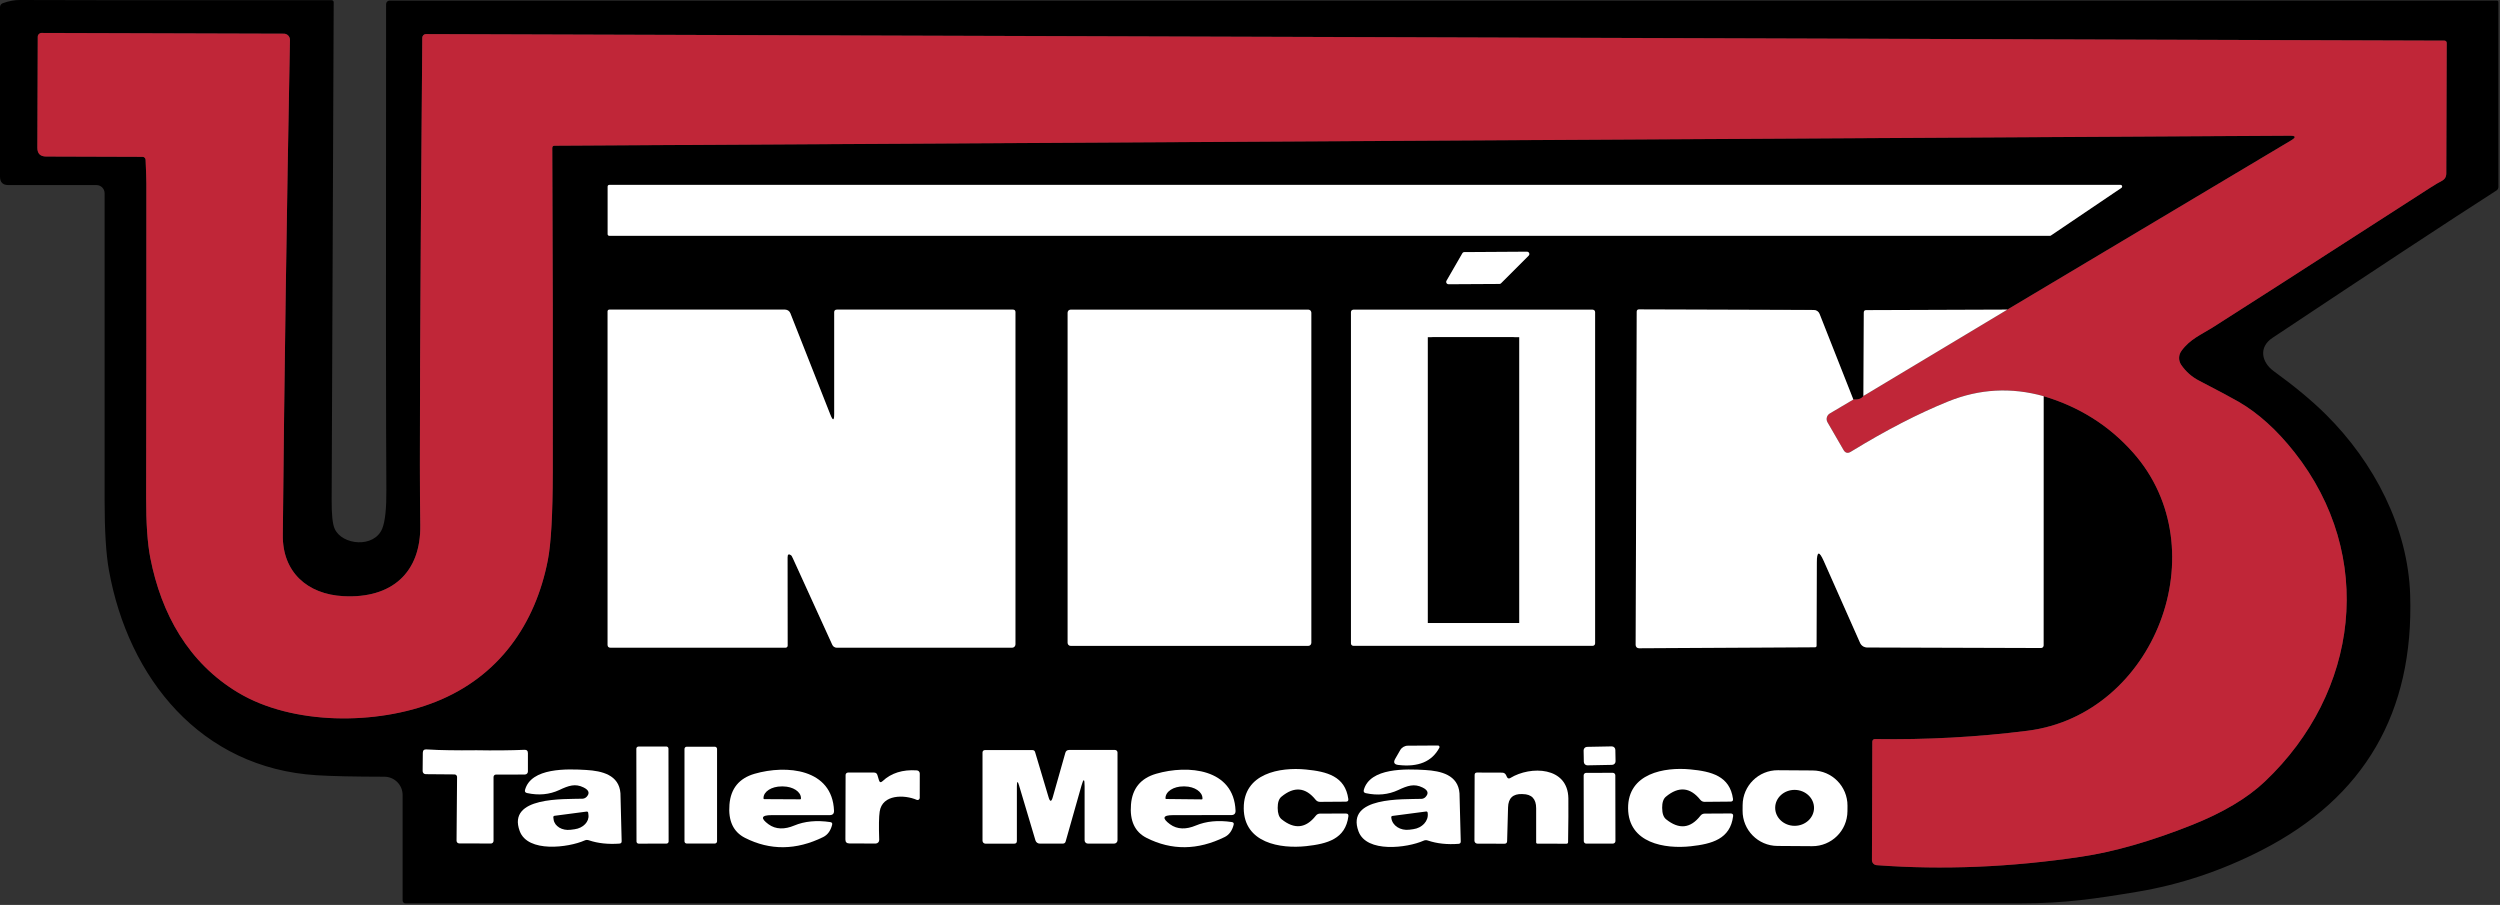 <svg xmlns="http://www.w3.org/2000/svg" width="768" height="278" viewBox="0 0 768 278" fill="none"><rect x="0" y="0" width="768" height="278" fill="#333333" stroke="none"/><path d="M567.543 223.942H159.09V264.058H567.543V223.942Z" fill="black"></path><path d="M29.652 56.856H2.58C0.858 56.856 0 55.998 0 54.276V2.182C0 1.652 0.334 1.174 0.832 0.99C2.737 0.303 4.525 -0.025 6.195 0.001C10.242 0.06 42.133 0.08 101.882 0.06C102.229 0.06 102.511 0.335 102.511 0.676C102.328 51.571 102.118 102.493 101.882 153.441C101.856 157.979 102.157 160.971 102.799 162.406C105.039 167.513 115.006 168.456 117.442 162.347C118.319 160.12 118.738 156.152 118.692 150.441C118.562 134.018 118.529 84.294 118.607 1.265C118.614 0.663 119.098 0.178 119.694 0.178H766.979C767.333 0.178 767.51 0.355 767.51 0.709V57.38C767.51 57.884 767.3 58.27 766.881 58.539C752.35 67.858 729.417 82.952 698.076 103.809C693.773 106.677 694.749 111.294 698.475 114.005C704.925 118.681 710.275 123.127 714.519 127.338C729.273 141.981 739.757 162.013 740.405 182.817C741.545 218.893 726.346 245.015 694.821 261.171C682.457 267.51 669.674 271.779 656.459 273.973C643.755 276.095 634.077 277.516 621.038 277.516C515.332 277.523 349.843 277.523 124.56 277.516C124.075 277.516 123.682 277.123 123.682 276.638V244.217C123.682 241.126 121.181 238.618 118.09 238.611C108.699 238.591 101.764 238.441 97.266 238.153C61.72 235.946 39.435 208.442 33.45 175.116C32.572 170.192 32.134 163.034 32.134 153.65C32.14 104.261 32.14 72.828 32.134 59.351C32.134 57.976 31.014 56.856 29.639 56.856H29.652ZM616.664 95.113L573.299 95.27C572.802 95.27 572.553 95.519 572.553 96.016L572.435 121.641C571.878 122.466 570.85 122.826 569.351 122.728L558.971 96.416C558.69 95.689 557.989 95.211 557.21 95.211L503.505 95.041C503.033 95.041 502.804 95.276 502.804 95.741L502.477 198.115C502.47 198.671 502.909 199.123 503.466 199.13C503.472 199.13 503.485 199.13 503.492 199.13L557.609 198.829C557.845 198.829 558.041 198.639 558.041 198.396L558.126 172.772C558.133 169.295 558.847 169.144 560.261 172.327L571.42 197.48C571.793 198.337 572.645 198.888 573.588 198.888L626.991 199.058C627.436 199.058 627.796 198.698 627.796 198.252L627.81 121.693C638.785 124.961 647.953 130.75 655.313 139.06C681.514 168.614 662.085 219.489 622.905 224.466C607.437 226.424 591.799 227.275 575.997 227.02C575.552 227.014 575.185 227.361 575.179 227.793C575.179 227.793 575.179 227.799 575.179 227.806L575.061 264.203C575.061 265.021 575.69 265.702 576.508 265.768C596.835 267.281 617.81 266.41 639.446 263.155C649.472 261.655 660.723 258.433 673.191 253.489C682.844 249.665 690.374 245.192 695.777 240.065C724.656 212.705 729.947 170.729 704.853 138.909C699.451 132.066 693.714 126.886 687.644 123.376C685.607 122.197 681.58 120.05 675.555 116.926C673.296 115.747 671.469 114.13 670.061 112.067C669.183 110.764 669.209 109.054 670.133 107.791C672.7 104.209 676.269 102.742 679.596 100.666C683.885 97.987 706.202 83.659 746.535 57.675C747.975 56.745 749.161 56.05 750.078 55.579C751.014 55.101 751.485 54.335 751.499 53.287L751.63 13.151C751.63 12.771 751.322 12.463 750.942 12.463L130.86 10.453C130.238 10.453 129.733 10.951 129.727 11.573C129.026 95.27 128.823 145.144 129.111 161.194C129.386 175.961 120.29 183.911 105.491 183.132C94.45 182.555 86.762 175.758 86.88 164.403C87.338 116.048 88.072 65.33 89.073 12.241C89.087 11.206 88.261 10.348 87.227 10.335C87.227 10.335 87.22 10.335 87.214 10.335L12.776 10.106C12.134 10.099 11.611 10.617 11.598 11.265C11.598 11.265 11.598 11.271 11.598 11.278L11.48 45.363C11.473 47.151 12.364 48.048 14.158 48.061L43.797 48.16C44.294 48.16 44.707 48.552 44.727 49.05C44.89 52.776 44.969 55.258 44.969 56.489C44.975 96.357 44.956 128.471 44.897 152.838C44.877 160.736 45.303 166.911 46.174 171.364C49.527 188.528 57.843 203.602 73.193 212.777C89.872 222.757 115.628 222.803 133.78 215.599C153.269 207.885 164.48 191.678 168.298 172.052C169.28 167.016 169.791 158.057 169.817 145.176C169.876 111.268 169.817 78.021 169.66 45.442C169.66 44.97 169.896 44.741 170.361 44.741L703.419 41.67C705.325 41.663 705.456 42.141 703.819 43.117L616.664 95.086V95.113ZM186.673 71.937C186.673 72.212 186.896 72.442 187.177 72.442H629.748C629.853 72.442 629.951 72.415 630.036 72.356L651.705 57.714C651.934 57.557 651.993 57.249 651.843 57.02C651.751 56.882 651.6 56.804 651.437 56.797H187.171C186.896 56.797 186.666 57.02 186.666 57.301V71.944L186.673 71.937ZM444.372 86.252C444.175 86.586 444.286 87.019 444.62 87.215C444.725 87.281 444.85 87.313 444.974 87.313L460.619 87.228C460.802 87.228 460.979 87.156 461.103 87.025L469.61 78.519C469.878 78.237 469.872 77.792 469.59 77.523C469.459 77.399 469.289 77.327 469.105 77.327L449.846 77.445C449.597 77.445 449.368 77.576 449.244 77.792L444.365 86.252H444.372ZM243.069 170.611C243.167 170.689 243.364 171.05 243.658 171.698C244.739 174.088 248.747 182.889 255.688 198.095C255.937 198.632 256.467 198.973 257.05 198.973H310.925C311.488 198.973 311.94 198.521 311.94 197.971V95.872C311.94 95.375 311.685 95.126 311.181 95.126H257.09C256.546 95.126 256.271 95.401 256.271 95.944V127.122C256.271 129.309 255.872 129.388 255.066 127.351L242.794 96.232C242.532 95.564 241.89 95.126 241.177 95.126H187.158C186.883 95.126 186.653 95.348 186.653 95.63V198.089C186.653 198.671 186.948 198.966 187.531 198.966H241.347C241.687 198.966 241.962 198.691 241.962 198.351L241.936 171.22C241.936 170.257 242.316 170.054 243.069 170.617V170.611ZM402.834 96.043C402.834 95.538 402.422 95.126 401.917 95.126H328.901C328.397 95.126 327.984 95.538 327.984 96.043V197.48C327.984 197.984 328.397 198.396 328.901 198.396H401.917C402.422 198.396 402.834 197.984 402.834 197.48V96.043ZM490.015 95.885C490.015 95.473 489.681 95.139 489.268 95.139H415.761C415.348 95.139 415.014 95.473 415.014 95.885V197.643C415.014 198.056 415.348 198.39 415.761 198.39H489.268C489.681 198.39 490.015 198.056 490.015 197.643V95.885ZM429.559 234.996C435.695 235.723 439.899 233.962 442.165 229.718C442.289 229.489 442.211 229.201 441.981 229.076C441.909 229.037 441.831 229.017 441.752 229.017L432.486 229.076C431.523 229.083 430.639 229.6 430.148 230.438L428.616 233.104C427.974 234.21 428.288 234.846 429.565 234.996H429.559ZM205.343 229.987C205.343 229.62 205.048 229.325 204.681 229.325L196.136 229.338C195.769 229.338 195.474 229.633 195.474 230L195.527 258.505C195.527 258.872 195.821 259.167 196.188 259.167L204.734 259.154C205.101 259.154 205.395 258.859 205.395 258.492L205.343 229.987ZM220.287 230.078C220.287 229.698 219.979 229.391 219.599 229.391H210.968C210.588 229.391 210.281 229.698 210.281 230.078V258.44C210.281 258.82 210.588 259.128 210.968 259.128H219.599C219.979 259.128 220.287 258.82 220.287 258.44V230.078ZM496.236 230.36C496.223 229.757 495.725 229.279 495.123 229.292L487.553 229.436C486.95 229.45 486.472 229.947 486.485 230.55L486.551 234.047C486.564 234.649 487.062 235.127 487.664 235.114L495.234 234.97C495.837 234.957 496.315 234.459 496.302 233.857L496.236 230.36ZM145.934 259.088C146.72 259.095 148.344 259.108 150.813 259.115C151.252 259.115 151.599 258.761 151.599 258.329V238.709C151.599 238.27 151.953 237.923 152.385 237.923H161.258C161.762 237.923 162.175 237.511 162.175 237.007V231.368C162.175 230.641 161.815 230.294 161.088 230.334C156.844 230.537 151.822 230.582 146.033 230.478C140.25 230.543 135.234 230.458 130.991 230.222C130.264 230.176 129.897 230.517 129.884 231.237L129.838 236.876C129.832 237.38 130.238 237.799 130.742 237.806C130.742 237.806 130.748 237.806 130.755 237.806L139.628 237.878C140.06 237.884 140.401 238.238 140.401 238.663L140.257 258.283C140.257 258.722 140.61 259.069 141.043 259.069C143.511 259.075 145.136 259.082 145.921 259.082L145.934 259.088ZM313.132 241.505L318.096 258.152C318.273 258.741 318.81 259.141 319.412 259.141H326.498C326.956 259.141 327.251 258.925 327.375 258.492L332.234 241.342C332.876 239.069 333.197 239.109 333.197 241.473V258.139C333.197 258.695 333.655 259.141 334.212 259.141H342.273C342.843 259.141 343.308 258.676 343.308 258.106V231.159C343.308 230.72 342.954 230.373 342.522 230.373H328.469C327.847 230.373 327.454 230.668 327.277 231.264L323.42 244.885C323.001 246.364 322.569 246.371 322.13 244.898L317.985 231.015C317.867 230.615 317.605 230.412 317.179 230.412H302.55C302.157 230.412 301.836 230.733 301.836 231.126V258.257C301.836 258.754 302.242 259.16 302.739 259.16H311.56C312.117 259.16 312.392 258.885 312.392 258.342V241.61C312.392 239.829 312.641 239.796 313.139 241.492L313.132 241.505ZM180.164 244.832C179.843 245.153 179.411 245.343 178.959 245.363C173.366 245.546 155.731 244.616 159.66 255.303C162.129 262.042 174.663 260.378 179.581 258.198C180.02 257.995 180.465 257.975 180.917 258.139C183.687 259.075 186.824 259.416 190.321 259.154C190.772 259.115 190.988 258.872 190.982 258.42C190.772 249.108 190.648 244.197 190.609 243.68C190.176 238.041 184.931 236.823 180.124 236.535C174.205 236.175 163.157 235.802 161.297 242.645C161.153 243.169 161.356 243.496 161.9 243.621C165.482 244.406 168.795 244.092 171.821 242.691C174.702 241.329 176.726 240.628 179.293 241.905C180.963 242.737 181.257 243.712 180.17 244.832H180.164ZM237.005 250.411H254.915C255.806 250.405 256.232 249.953 256.206 249.062C255.701 236.129 241.596 234.878 231.812 237.707C227.058 239.082 224.484 242.226 224.085 247.131C223.666 252.147 225.257 255.572 228.859 257.399C236.573 261.308 244.575 261.23 252.866 257.156C254.234 256.489 255.151 255.238 255.616 253.411C255.747 252.913 255.564 252.625 255.06 252.553C250.862 251.931 247.175 252.284 243.986 253.614C241.091 254.832 238.308 254.865 236.069 253.214C233.534 251.348 233.849 250.418 236.999 250.418L237.005 250.411ZM270.029 239.672L269.558 238.107C269.407 237.583 269.054 237.321 268.497 237.321H260.541C260.122 237.321 259.781 237.655 259.781 238.067L259.722 257.87C259.716 258.682 260.122 259.095 260.94 259.101L269.014 259.128C269.617 259.128 270.102 258.643 270.108 258.041C270.108 258.027 270.108 258.014 270.108 257.995C269.964 253.777 270.01 250.89 270.252 249.318C271.058 243.928 277.927 244.099 281.62 245.703C281.954 245.854 282.341 245.703 282.491 245.356C282.524 245.277 282.55 245.186 282.55 245.101L282.563 237.629C282.563 237.111 282.171 236.686 281.66 236.653C277.292 236.358 273.775 237.458 271.123 239.967C270.599 240.451 270.233 240.353 270.036 239.665L270.029 239.672ZM360.354 250.411L378.264 250.398C379.155 250.392 379.58 249.94 379.554 249.049C379.05 236.116 364.944 234.865 355.161 237.707C350.406 239.082 347.833 242.226 347.433 247.131C347.014 252.147 348.606 255.572 352.207 257.399C359.921 261.308 367.924 261.223 376.214 257.143C377.583 256.475 378.5 255.225 378.965 253.398C379.096 252.9 378.912 252.612 378.408 252.54C374.21 251.918 370.524 252.278 367.334 253.614C364.44 254.832 361.657 254.865 359.417 253.214C356.883 251.348 357.197 250.418 360.347 250.418L360.354 250.411ZM382.082 248.264C382.141 258.99 393.352 260.784 401.269 259.92C407.739 259.219 413.345 257.739 414.235 250.726C414.301 250.182 414.052 249.907 413.489 249.907L405.532 249.92C404.989 249.927 404.55 250.15 404.216 250.582C401.158 254.485 397.654 254.838 393.705 251.656C392.92 251.014 392.527 249.861 392.514 248.198C392.507 246.528 392.893 245.369 393.673 244.727C397.582 241.499 401.086 241.813 404.183 245.69C404.53 246.109 404.969 246.319 405.519 246.319L413.476 246.26C414.039 246.253 414.281 245.972 414.209 245.428C413.246 238.428 407.628 237.013 401.145 236.378C393.227 235.605 382.029 237.524 382.088 248.25L382.082 248.264ZM437.895 244.865C437.574 245.186 437.142 245.376 436.69 245.395C431.085 245.579 413.39 244.649 417.333 255.362C419.815 262.114 432.375 260.45 437.306 258.257C437.744 258.054 438.196 258.034 438.655 258.198C441.438 259.147 444.581 259.481 448.091 259.213C448.543 259.173 448.759 258.931 448.753 258.479C448.53 249.141 448.405 244.21 448.366 243.693C447.934 238.041 442.675 236.823 437.856 236.535C431.916 236.175 420.849 235.802 418.97 242.658C418.826 243.195 419.029 243.522 419.572 243.647C423.174 244.433 426.494 244.118 429.526 242.697C432.42 241.335 434.444 240.635 437.024 241.911C438.707 242.743 438.995 243.725 437.902 244.852L437.895 244.865ZM500.159 248.303C500.244 259.075 511.501 260.85 519.431 259.972C525.927 259.259 531.546 257.752 532.423 250.726C532.489 250.169 532.24 249.894 531.677 249.894L523.688 249.94C523.144 249.947 522.705 250.169 522.371 250.601C519.313 254.524 515.797 254.884 511.835 251.688C511.042 251.06 510.643 249.907 510.63 248.231C510.61 246.561 510.99 245.395 511.776 244.747C515.698 241.499 519.215 241.807 522.332 245.677C522.679 246.109 523.118 246.325 523.668 246.325L531.657 246.253C532.22 246.247 532.463 245.958 532.391 245.408C531.415 238.395 525.764 236.974 519.267 236.358C511.324 235.599 500.093 237.55 500.165 248.303H500.159ZM567.543 247.53C567.583 241.584 562.796 236.725 556.849 236.686L546.182 236.614C540.236 236.574 535.377 241.361 535.337 247.307L535.324 249.03C535.285 254.976 540.072 259.835 546.018 259.874L556.686 259.946C562.632 259.985 567.491 255.198 567.53 249.252L567.543 247.53ZM462.897 238.637L462.694 238.192C462.446 237.629 462.02 237.347 461.417 237.347L453.743 237.321C453.245 237.321 452.996 237.57 452.996 238.067L452.937 258.257C452.931 258.748 453.337 259.154 453.841 259.16C453.841 259.16 453.847 259.16 453.854 259.16L462.157 259.187C462.694 259.187 462.963 258.918 462.976 258.381L463.264 248.015C463.343 245.186 464.783 243.824 467.593 243.928C467.671 243.935 467.724 243.942 467.763 243.942C470.513 243.961 471.895 245.408 471.895 248.29V258.787C471.902 258.997 472.065 259.16 472.268 259.16L481.187 259.187C481.521 259.187 481.692 259.016 481.705 258.682C481.803 252.762 481.829 248.283 481.79 245.245C481.646 235.468 470.186 235.206 463.991 238.978C463.493 239.272 463.127 239.161 462.884 238.631L462.897 238.637ZM496.223 238.185C496.223 237.76 495.876 237.413 495.45 237.413L487.278 237.426C486.852 237.426 486.505 237.773 486.505 238.198L486.538 258.388C486.538 258.813 486.885 259.16 487.31 259.16L495.483 259.147C495.909 259.147 496.256 258.8 496.256 258.375L496.223 238.185Z" fill="black"></path><path d="M627.809 121.699C617.849 118.916 608.091 119.447 598.543 123.291C589.297 127.03 579.304 132.19 568.558 138.778C567.621 139.361 566.875 139.171 566.318 138.202L561.413 129.728C560.863 128.785 561.184 127.567 562.127 127.004L569.356 122.727C570.856 122.826 571.884 122.459 572.441 121.64L616.663 95.112L703.818 43.143C705.455 42.167 705.318 41.682 703.418 41.696L170.36 44.767C169.888 44.767 169.659 45.003 169.659 45.468C169.823 78.047 169.875 111.294 169.816 145.202C169.79 158.076 169.279 167.035 168.297 172.077C164.486 191.71 153.268 207.911 133.78 215.625C115.627 222.822 89.872 222.783 73.192 212.803C57.849 203.628 49.532 188.553 46.173 171.39C45.302 166.937 44.877 160.761 44.896 152.864C44.955 128.497 44.975 96.376 44.968 56.515C44.968 55.284 44.89 52.802 44.726 49.076C44.7 48.578 44.294 48.185 43.796 48.185L14.157 48.087C12.363 48.08 11.466 47.177 11.479 45.389L11.597 11.304C11.597 10.655 12.114 10.125 12.756 10.125C12.756 10.125 12.762 10.125 12.769 10.125L87.206 10.354C88.241 10.361 89.079 11.212 89.073 12.247C89.073 12.247 89.073 12.253 89.073 12.26C88.071 65.349 87.337 116.067 86.879 164.422C86.761 175.777 94.449 182.575 105.49 183.151C120.29 183.924 129.379 175.98 129.111 161.213C128.822 145.163 129.032 95.289 129.726 11.592C129.733 10.97 130.237 10.472 130.859 10.472L750.941 12.482C751.321 12.482 751.629 12.79 751.629 13.17L751.498 53.306C751.491 54.361 751.013 55.12 750.077 55.598C749.16 56.07 747.981 56.764 746.534 57.694C706.202 83.678 683.891 98.007 679.595 100.685C676.268 102.767 672.699 104.228 670.132 107.81C669.209 109.074 669.183 110.783 670.06 112.086C671.468 114.149 673.295 115.773 675.554 116.945C681.579 120.069 685.606 122.223 687.643 123.395C693.714 126.905 699.45 132.079 704.853 138.928C729.947 170.748 724.655 212.724 695.776 240.084C690.374 245.205 682.849 249.684 673.19 253.508C660.722 258.453 649.478 261.674 639.446 263.174C617.809 266.422 596.834 267.293 576.507 265.787C575.689 265.728 575.054 265.047 575.06 264.222L575.178 227.825C575.178 227.386 575.538 227.039 575.984 227.039H575.997C591.798 227.295 607.436 226.443 622.904 224.485C662.077 219.508 681.513 168.633 655.313 139.079C647.952 130.769 638.784 124.98 627.809 121.712V121.699Z" fill="#C02638"></path><path d="M186.673 71.937V57.294C186.673 57.019 186.896 56.79 187.178 56.79H651.43C651.706 56.79 651.928 57.026 651.922 57.301C651.922 57.464 651.837 57.615 651.699 57.707L630.03 72.349C629.945 72.408 629.846 72.434 629.742 72.434H187.171C186.896 72.434 186.667 72.212 186.667 71.93L186.673 71.937Z" fill="white"></path><path d="M444.371 86.252L449.25 77.791C449.375 77.582 449.604 77.451 449.853 77.444L469.112 77.326C469.498 77.326 469.813 77.647 469.813 78.034C469.813 78.217 469.741 78.387 469.616 78.518L461.11 87.025C460.979 87.149 460.802 87.221 460.625 87.228L444.98 87.313C444.594 87.313 444.28 86.999 444.28 86.606C444.28 86.481 444.313 86.357 444.378 86.252H444.371Z" fill="white"></path><path d="M243.068 170.611C242.315 170.048 241.935 170.251 241.935 171.214L241.962 198.344C241.962 198.685 241.687 198.96 241.346 198.96H187.53C186.947 198.96 186.653 198.665 186.653 198.082V95.624C186.653 95.349 186.875 95.119 187.157 95.119H241.176C241.89 95.119 242.538 95.558 242.793 96.226L255.065 127.345C255.871 129.381 256.27 129.303 256.27 127.116V95.938C256.27 95.394 256.545 95.119 257.089 95.119H311.18C311.684 95.119 311.939 95.368 311.939 95.866V197.964C311.939 198.521 311.481 198.966 310.924 198.966H257.05C256.467 198.966 255.936 198.626 255.687 198.089C248.746 182.877 244.738 174.082 243.658 171.692C243.363 171.043 243.167 170.677 243.068 170.605V170.611Z" fill="white"></path><path d="M616.663 95.113L572.441 121.641L572.559 96.017C572.559 95.519 572.808 95.27 573.305 95.27L616.67 95.113H616.663Z" fill="white"></path><path d="M401.917 95.126H328.894C328.387 95.126 327.977 95.536 327.977 96.042V197.486C327.977 197.992 328.387 198.403 328.894 198.403H401.917C402.423 198.403 402.834 197.992 402.834 197.486V96.042C402.834 95.536 402.423 95.126 401.917 95.126Z" fill="white"></path><path d="M490.015 197.643C490.015 198.055 489.681 198.389 489.268 198.389H415.761C415.348 198.389 415.014 198.055 415.014 197.643V95.885C415.014 95.472 415.348 95.138 415.761 95.138H489.268C489.681 95.138 490.015 95.472 490.015 95.885V197.643ZM465.726 104.647C465.726 104.064 465.248 103.586 464.666 103.586H440.344C439.761 103.586 439.283 104.064 439.283 104.647V188.566C439.283 189.149 439.761 189.627 440.344 189.627H464.666C465.248 189.627 465.726 189.149 465.726 188.566V104.647Z" fill="white"></path><path d="M569.357 122.734L562.128 127.01C561.178 127.573 560.857 128.791 561.414 129.734L566.319 138.208C566.875 139.171 567.622 139.367 568.558 138.784C579.304 132.197 589.298 127.036 598.544 123.297C608.092 119.453 617.849 118.923 627.81 121.706L627.796 198.265C627.796 198.71 627.436 199.07 626.991 199.07L573.588 198.9C572.651 198.9 571.8 198.35 571.42 197.492L560.261 172.339C558.847 169.157 558.133 169.301 558.126 172.785L558.041 198.409C558.041 198.645 557.851 198.841 557.609 198.841L503.492 199.142C502.935 199.149 502.483 198.71 502.477 198.154C502.477 198.147 502.477 198.134 502.477 198.127L502.804 95.754C502.804 95.282 503.04 95.053 503.505 95.053L557.21 95.224C557.989 95.224 558.69 95.701 558.971 96.428L569.351 122.74L569.357 122.734Z" fill="white"></path><path d="M429.559 234.995C428.289 234.845 427.974 234.21 428.609 233.103L430.142 230.438C430.633 229.599 431.517 229.082 432.48 229.076L441.746 229.017C442.008 229.017 442.217 229.226 442.224 229.488C442.224 229.567 442.204 229.652 442.165 229.717C439.899 233.961 435.695 235.722 429.559 234.995Z" fill="white"></path><path d="M495.126 229.289L487.551 229.435C486.951 229.446 486.474 229.942 486.485 230.543L486.552 234.046C486.564 234.646 487.06 235.123 487.66 235.112L495.235 234.966C495.836 234.955 496.313 234.459 496.301 233.858L496.234 230.356C496.223 229.755 495.727 229.278 495.126 229.289Z" fill="white"></path><path d="M204.689 229.325L196.143 229.34C195.778 229.341 195.482 229.637 195.483 230.002L195.533 258.508C195.533 258.874 195.83 259.169 196.195 259.169L204.741 259.154C205.107 259.153 205.402 258.856 205.401 258.491L205.352 229.985C205.351 229.62 205.054 229.324 204.689 229.325Z" fill="white"></path><path d="M219.592 229.391H210.961C210.581 229.391 210.273 229.699 210.273 230.079V258.447C210.273 258.827 210.581 259.135 210.961 259.135H219.592C219.971 259.135 220.279 258.827 220.279 258.447V230.079C220.279 229.699 219.971 229.391 219.592 229.391Z" fill="white"></path><path d="M146.032 230.485C151.827 230.589 156.843 230.543 161.087 230.34C161.814 230.301 162.174 230.648 162.174 231.375V237.013C162.174 237.518 161.761 237.93 161.257 237.93H152.384C151.945 237.93 151.598 238.284 151.598 238.716V258.336C151.598 258.774 151.244 259.121 150.812 259.121C148.343 259.115 146.719 259.102 145.933 259.095C145.148 259.095 143.523 259.095 141.055 259.082C140.616 259.082 140.269 258.728 140.269 258.296L140.413 238.677C140.413 238.245 140.066 237.898 139.64 237.891L130.767 237.819C130.263 237.819 129.85 237.406 129.85 236.902C129.85 236.902 129.85 236.896 129.85 236.889L129.896 231.251C129.902 230.524 130.276 230.183 131.003 230.236C135.246 230.471 140.262 230.563 146.045 230.491L146.032 230.485Z" fill="white"></path><path d="M313.131 241.506C312.633 239.803 312.384 239.842 312.384 241.624V258.355C312.384 258.899 312.109 259.174 311.553 259.174H302.732C302.234 259.174 301.828 258.768 301.828 258.27V231.139C301.828 230.746 302.149 230.426 302.542 230.426H317.171C317.59 230.426 317.859 230.629 317.977 231.028L322.122 244.911C322.561 246.384 322.993 246.378 323.412 244.898L327.269 231.277C327.439 230.681 327.839 230.386 328.461 230.386H342.514C342.953 230.386 343.3 230.74 343.3 231.172V258.119C343.3 258.689 342.835 259.154 342.265 259.154H334.204C333.641 259.154 333.189 258.702 333.189 258.152V241.486C333.189 239.122 332.868 239.083 332.226 241.355L327.367 258.506C327.243 258.938 326.948 259.154 326.49 259.154H319.404C318.795 259.154 318.265 258.748 318.088 258.165L313.124 241.519L313.131 241.506Z" fill="white"></path><path d="M180.163 244.833C181.25 243.713 180.962 242.737 179.285 241.905C176.718 240.628 174.695 241.329 171.813 242.691C168.781 244.099 165.474 244.407 161.892 243.621C161.349 243.497 161.146 243.169 161.29 242.645C163.156 235.802 174.197 236.175 180.117 236.536C184.924 236.824 190.169 238.042 190.601 243.68C190.64 244.197 190.765 249.109 190.974 258.421C190.981 258.873 190.765 259.115 190.313 259.154C186.816 259.41 183.679 259.076 180.909 258.139C180.457 257.976 180.012 257.995 179.573 258.198C174.655 260.379 162.121 262.042 159.653 255.304C155.724 244.623 173.359 245.553 178.951 245.363C179.403 245.343 179.835 245.153 180.156 244.833H180.163ZM180.248 249.312L170.327 250.615C170.111 250.648 169.96 250.844 169.98 251.06L170.065 251.748C170.34 253.837 172.697 255.251 175.323 254.904L176.515 254.747C179.141 254.4 181.047 252.429 180.772 250.346L180.687 249.659C180.654 249.443 180.457 249.292 180.241 249.312H180.248Z" fill="white"></path><path d="M237.004 250.411C233.848 250.411 233.54 251.341 236.074 253.207C238.314 254.858 241.09 254.825 243.991 253.607C247.174 252.278 250.867 251.924 255.065 252.546C255.569 252.625 255.759 252.906 255.622 253.404C255.15 255.231 254.233 256.475 252.871 257.15C244.581 261.223 236.579 261.301 228.864 257.392C225.263 255.565 223.671 252.147 224.09 247.124C224.49 242.219 227.07 239.082 231.818 237.7C241.595 234.878 255.707 236.122 256.211 249.056C256.237 249.946 255.812 250.392 254.921 250.405H237.011L237.004 250.411ZM234.765 245.493L245.838 245.552C245.956 245.552 246.054 245.454 246.054 245.336V245.192C246.067 243.221 243.599 241.61 240.547 241.59H240.115C237.057 241.571 234.568 243.155 234.548 245.127C234.548 245.127 234.548 245.127 234.548 245.133V245.277C234.548 245.395 234.647 245.493 234.765 245.493Z" fill="white"></path><path d="M271.116 239.974C273.775 237.472 277.285 236.365 281.653 236.66C282.163 236.693 282.556 237.118 282.556 237.636L282.543 245.108C282.53 245.481 282.229 245.776 281.862 245.769C281.777 245.769 281.692 245.749 281.607 245.71C277.907 244.106 271.037 243.929 270.238 249.325C269.996 250.89 269.95 253.784 270.094 258.002C270.121 258.604 269.649 259.108 269.047 259.135C269.033 259.135 269.02 259.135 269.001 259.135L260.926 259.108C260.101 259.102 259.695 258.689 259.708 257.877L259.767 238.074C259.767 237.662 260.108 237.328 260.527 237.328H268.483C269.04 237.328 269.394 237.59 269.544 238.114L270.016 239.679C270.219 240.366 270.579 240.465 271.103 239.98L271.116 239.974Z" fill="white"></path><path d="M360.353 250.411C357.197 250.411 356.889 251.341 359.423 253.207C361.663 254.858 364.439 254.825 367.34 253.607C370.523 252.271 374.216 251.911 378.414 252.533C378.918 252.612 379.108 252.893 378.971 253.391C378.499 255.218 377.582 256.462 376.22 257.137C367.93 261.216 359.927 261.301 352.213 257.392C348.612 255.565 347.02 252.147 347.439 247.124C347.839 242.219 350.419 239.082 355.167 237.7C364.944 234.858 379.056 236.109 379.56 249.043C379.586 249.933 379.16 250.378 378.27 250.392L360.36 250.405L360.353 250.411ZM358.231 245.454L369.213 245.572C369.318 245.572 369.397 245.487 369.397 245.388V245.257C369.416 243.26 366.974 241.617 363.942 241.584C363.942 241.584 363.942 241.584 363.935 241.584H363.562C360.53 241.558 358.061 243.149 358.041 245.14V245.271C358.041 245.375 358.127 245.454 358.225 245.454H358.231Z" fill="white"></path><path d="M382.081 248.263C382.022 237.537 393.22 235.618 401.138 236.391C407.621 237.019 413.239 238.44 414.202 245.441C414.28 245.984 414.032 246.266 413.468 246.272L405.512 246.331C404.968 246.331 404.523 246.122 404.176 245.703C401.079 241.833 397.575 241.512 393.666 244.74C392.88 245.382 392.493 246.534 392.507 248.211C392.513 249.874 392.913 251.027 393.698 251.668C397.647 254.851 401.151 254.491 404.209 250.594C404.543 250.162 404.982 249.946 405.525 249.933L413.482 249.92C414.045 249.92 414.294 250.195 414.228 250.739C413.337 257.752 407.732 259.225 401.262 259.933C393.345 260.791 382.134 259.003 382.075 248.276L382.081 248.263Z" fill="white"></path><path d="M437.893 244.865C438.993 243.738 438.699 242.756 437.016 241.924C434.436 240.647 432.412 241.348 429.518 242.71C426.486 244.125 423.172 244.439 419.564 243.66C419.02 243.535 418.817 243.208 418.961 242.671C420.841 235.814 431.908 236.188 437.847 236.548C442.667 236.836 447.926 238.054 448.358 243.705C448.397 244.223 448.528 249.147 448.744 258.492C448.751 258.944 448.535 259.186 448.083 259.225C444.573 259.494 441.429 259.153 438.646 258.21C438.188 258.047 437.736 258.066 437.297 258.269C432.366 260.463 419.8 262.127 417.324 255.375C413.382 244.662 431.076 245.598 436.682 245.408C437.134 245.388 437.566 245.198 437.887 244.878L437.893 244.865ZM438.122 249.291L427.743 250.653C427.52 250.68 427.37 250.883 427.396 251.105C427.396 251.105 427.396 251.105 427.396 251.112L427.422 251.315C427.723 253.646 430.212 255.244 432.975 254.884C432.975 254.884 432.982 254.884 432.988 254.884L434.147 254.727C436.904 254.36 438.895 252.179 438.594 249.848L438.568 249.632C438.535 249.416 438.339 249.265 438.122 249.285V249.291Z" fill="white"></path><path d="M510.622 248.231C510.628 249.9 511.034 251.053 511.827 251.688C515.795 254.884 519.305 254.517 522.363 250.601C522.697 250.169 523.136 249.953 523.679 249.94L531.669 249.894C532.232 249.894 532.481 250.169 532.415 250.726C531.538 257.752 525.919 259.258 519.423 259.972C511.493 260.85 500.236 259.068 500.15 248.303C500.078 237.55 511.309 235.598 519.253 236.358C525.749 236.974 531.4 238.395 532.376 245.408C532.455 245.965 532.206 246.246 531.642 246.253L523.653 246.325C523.11 246.325 522.664 246.109 522.317 245.677C519.2 241.807 515.684 241.492 511.761 244.747C510.975 245.395 510.595 246.561 510.615 248.231H510.622Z" fill="white"></path><path d="M567.529 249.252C567.49 255.199 562.631 259.986 556.685 259.946L546.017 259.874C540.071 259.835 535.284 254.976 535.323 249.03L535.337 247.308C535.376 241.361 540.235 236.574 546.181 236.614L556.849 236.686C562.795 236.725 567.582 241.584 567.542 247.53L567.529 249.252ZM557.268 248.237C557.3 245.186 554.655 242.691 551.361 242.652C548.067 242.619 545.369 245.061 545.336 248.106C545.303 251.158 547.949 253.653 551.243 253.692C554.537 253.725 557.235 251.283 557.268 248.237Z" fill="white"></path><path d="M464.002 238.984C470.197 235.212 481.657 235.474 481.801 245.251C481.841 248.29 481.808 252.769 481.716 258.689C481.71 259.023 481.533 259.193 481.199 259.193L472.28 259.167C472.077 259.167 471.913 259.003 471.907 258.794V248.296C471.907 245.422 470.531 243.968 467.774 243.948C467.735 243.948 467.676 243.948 467.604 243.935C464.795 243.83 463.348 245.192 463.276 248.021L462.987 258.388C462.981 258.925 462.706 259.193 462.169 259.193L453.865 259.167C453.361 259.167 452.948 258.768 452.948 258.276V258.263L453.007 238.074C453.007 237.576 453.256 237.328 453.754 237.328L461.429 237.354C462.031 237.354 462.457 237.635 462.706 238.199L462.909 238.644C463.145 239.168 463.518 239.286 464.016 238.991L464.002 238.984Z" fill="white"></path><path d="M495.452 237.409L487.273 237.423C486.846 237.424 486.501 237.77 486.502 238.197L486.537 258.393C486.538 258.82 486.884 259.165 487.311 259.164L495.49 259.15C495.917 259.149 496.262 258.803 496.262 258.376L496.226 238.18C496.226 237.753 495.879 237.408 495.452 237.409Z" fill="white"></path><path d="M466.703 103.587H438.622V191.39H466.703V103.587Z" fill="black"></path></svg>